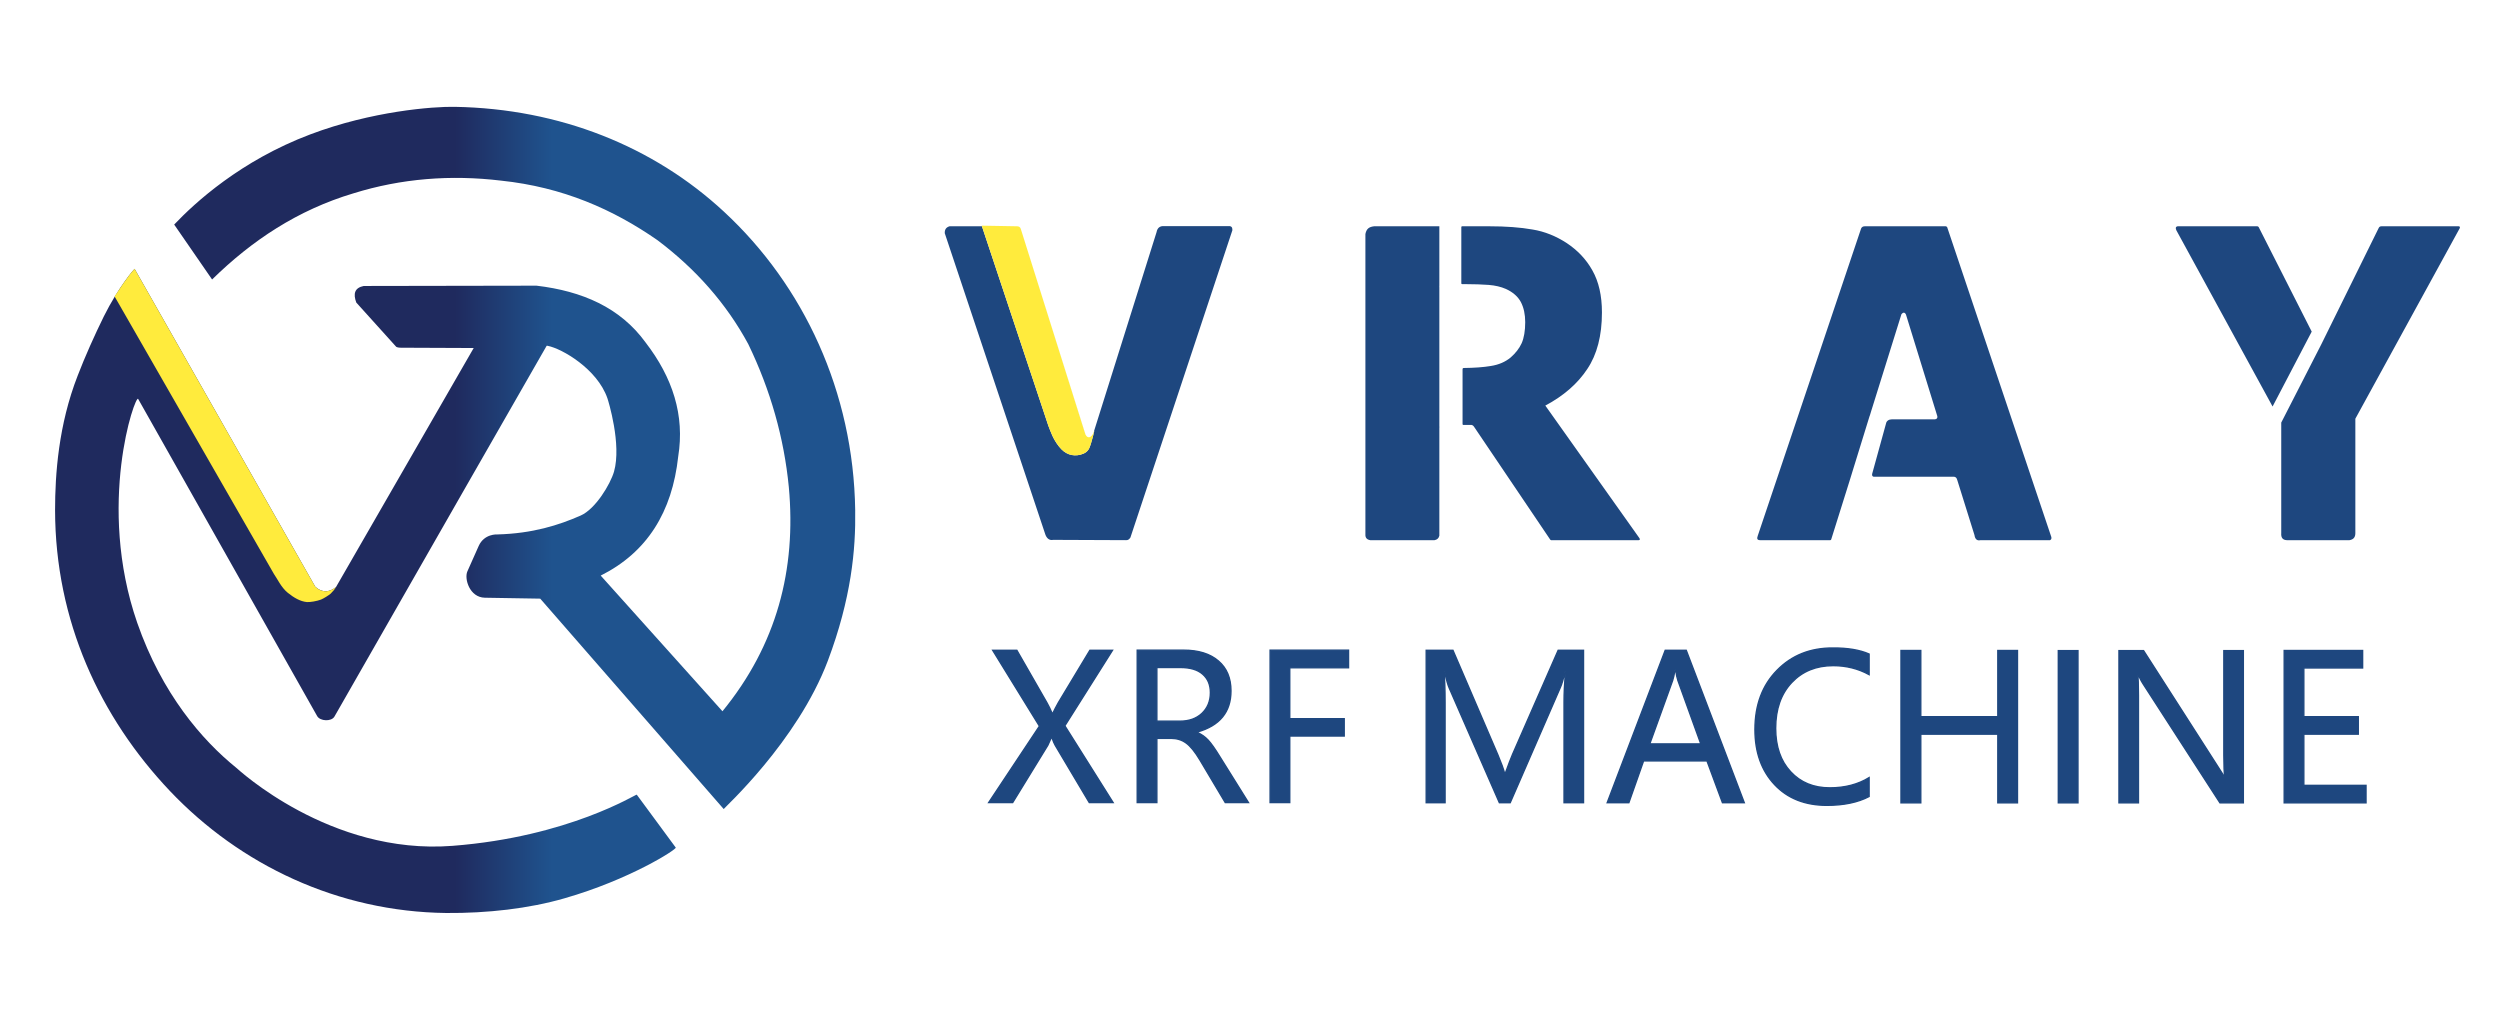 <?xml version="1.0" encoding="UTF-8"?>
<svg xmlns="http://www.w3.org/2000/svg" version="1.2" viewBox="0 0 1616 653" width="480" height="194">
  <title>VRAY xrf logo</title>
  <defs>
    <clipPath id="cp1">
      <path d="m-414-1186h2483v3510h-2483z"></path>
    </clipPath>
    <linearGradient id="g1" x2="1" gradientUnits="userSpaceOnUse" gradientTransform="matrix(62.637,0,0,63.098,294.225,68.997)">
      <stop offset="0" stop-color="#1f2a5e"></stop>
      <stop offset="1" stop-color="#1f538e"></stop>
    </linearGradient>
  </defs>
  <style>
		.s0 { fill: #1e477f;stroke: #1e477f;stroke-miterlimit:100;stroke-width: .9 } 
		.s1 { fill: #1e477f } 
		.s2 { fill: #ffeb3d } 
		.s3 { fill: url(#g1) } 
		.s4 { fill: none } 
	</style>
  <g id="Page 1" clip-path="url(#cp1)">
    <g id="Group 1">
      <path id="Object 2" fill-rule="evenodd" class="s0" d="m719.5 518.7h-15.4l-22-37q-0.8-1.3-2.2-5.1h-0.3q-0.2 0.5-2.3 5.1l-22.7 37h-15.5l32.8-49.4-30.2-49h15.6l19.5 34q1.7 3 3.4 7h0.2q1.6-3.4 3.8-7.3l20.3-33.7h14.6l-30.8 48.8zm87.5 0h-15l-16.3-27.4q-4.9-8.2-9-11.1-4.1-3-9.7-3h-9.2v41.5h-12.7v-98.5h30q14.4 0 22.5 7 8.1 6.9 8.1 19.3 0 20.5-21.8 26.6v0.3q4 1.7 7 4.9 3 3.2 7.7 10.9zm-59.2-87.3v34.7h15q8.7 0 14.1-5 5.5-5.2 5.5-13.4 0-7.7-5-12-4.9-4.3-14.4-4.3zm123.9 0.2h-38v32.9h35.2v11.2h-35.2v43h-12.7v-98.5h50.7zm139.3 87.2v-65.2q0-8.1 0.9-19.4h-0.3q-1.6 7.1-2.9 9.9l-32.5 74.7h-7l-32.4-74.1c-0.8-1.7-1.8-5.2-3-10.5h-0.4q0.7 6.8 0.7 20v64.6h-12.2v-98.5h17.3l29 67.5q3.3 7.8 4.4 12.1h0.4q3.3-9.1 4.7-12.3l29.5-67.3h16.4v98.5zm116.5 0h-14.1l-10-27h-41l-9.5 27h-14l37.5-98.5h13.6zm-28.1-38l-14.8-41q-0.7-1.9-1.5-6.8h-0.4q-0.7 4.4-1.5 6.8l-14.8 41zm108.8 34q-10.9 5.7-27.3 5.7-21.2 0-33.8-13.4-12.7-13.5-12.7-35.6 0-23.8 14.3-38.3 14.2-14.5 36.1-14.4 14.2-0.1 23.4 3.9v13.3q-10.6-5.8-23.2-5.8-16.5 0-26.8 10.9-10.4 11-10.4 29.6 0 17.7 9.7 28.1 9.6 10.4 25.3 10.4 14.6 0 25.4-6.6zm95.9 4.1h-12.7v-44.4h-49.8v44.4h-12.8v-98.5h12.8v42.8h49.8v-42.8h12.7zm39.1-98.4v98.4h-12.7v-98.4zm106.9 98.4h-15.1l-49.5-76.6q-2.1-3.2-3.3-6.4h-0.4q0.5 3.3 0.5 13.8v69.2h-12.6v-98.4h15.9l48.2 75.2q3.5 5.3 4.1 6.8h0.2q-0.6-4.2-0.6-14.4v-67.6h12.6zm79.3 0h-52.9v-98.5h50.7v11.3h-38v31.5h35.2v11.3h-35.2v33.1h40.2z"></path>
      <path id="Object 3" fill-rule="evenodd" class="s1" d="m796.6 148.8l-65.9 198.6c-0.8 1.2-1.6 1.8-2.9 1.7l-47-0.2c-2.7 0.6-4.5-1.3-5.3-4.1l-64.8-194.1c-0.1-2.2 0.7-3.8 3.1-4.5h20.9l42.9 128.8c1.6 4.1 3 8.5 6.8 13.4 4.1 5.4 9 6.6 13.8 5.5 2.7-0.7 4.9-1.9 6-4.5 1.3-2.9 3.7-12.8 3-10.7q-0.1 0.3-0.2 0.5l40.6-129.2c0.5-2.7 2.1-4.1 4.9-3.9h42.5c1.6 0.4 1.6 1.5 1.6 2.7zm-136.7-0.7l41.6 132.3q-0.3-0.5-0.4-1.2l-41.2-131.1zm326 60.1q0-7.6-2.8-13-2.9-5.4-9.7-8.5-4.8-2.1-11.1-2.6c-4.3-0.3-9.3-0.5-14.9-0.5h-2.3c-0.3 0-0.5-0.2-0.5-0.5v-36.4c0-0.3 0.2-0.5 0.5-0.5h17.4c10.9 0 20.3 0.7 28.2 2.1 7.9 1.3 15.2 4.3 22.1 8.8 6.9 4.6 12.5 10.4 16.5 17.6q6.2 10.9 6.2 27.2 0 22.5-9.5 36.6-9.4 14.2-27.1 23.6l60.9 85.8c0.4 0.8 0.2 1.1-0.5 1.2h-55.6c-1.1 0.2-1.6-0.1-2-0.9l-48.8-72.3c-0.6-1-1.4-1.4-2.4-1.3h-4.7q-0.3-0.1-0.4-0.4v-35.5q0-0.9 0.8-0.9 10.4-0.1 17.5-1.3c5.1-0.8 9.3-2.6 12.8-5.5q4.8-4.2 7.1-9.2c1.5-3.4 2.3-8 2.3-13.6zm-55.4 67.6q-0.1 0.3-0.1 0.6v69.8c-0.4 1.7-1.5 2.6-3.1 2.9h-41.6c-2.3-0.4-3.2-1.7-3.1-3.7v-194.2c0.7-3.4 2.3-4.6 5.6-5h42.2v38.3c-0.1 0.4 0 0.8 0 1.2v42.7 47.4zm394.6 73.3h-44.9c-2.1 0.5-3.5-0.5-3.9-3.3l-11.1-35.5c-0.4-1.7-1.4-2.4-3-2.2h-51.1c-0.8-0.2-1.2-0.9-0.9-2l8.9-32.3c0.3-1.9 2-2.8 3.7-2.8h27.9c1.2-0.2 1.8-0.7 1.6-2l-20.3-65.8c-0.8-1.6-1.9-1.4-2.9-0.2l-19.1 61.2-0.2 0.6-1 3.3q-0.3 0.6-0.4 1.1l-13 42.1-11.7 37.3q-0.2 0.6-0.8 0.5h-45.1c-2.1 0-2.2-1.1-1.6-2.8l66.8-198.6c0.4-1 1.2-1.5 2.4-1.5h51.7c1-0.1 1.6 0.2 1.8 1.3l67.1 199.6q0.3 1.5-0.9 2zm264.9-201.7l-67.5 123.2v74c0 2.8-1.4 4.1-3.8 4.5h-40.5c-2.8-0.1-3.8-1.8-3.6-4.5v-71.5l25.9-50.6 37.1-75.2q0.5-1.1 1.8-1.1h49.9q1.1 0.1 0.7 1.2zm-121 115.3l-62.2-113.9c-0.7-1.5-0.4-2.4 0.8-2.6h51.4c0.4 0 0.7 0.1 1 0.5l34.3 67.6z"></path>
      <path id="Object 4" class="s2" d="m634.6 145.8l22.5 0.4c1.4-0.1 2.5 0.5 2.8 1.9l41.2 131.1c1.1 4.7 4.5 4.5 6.1-0.5 0.7-2.1-1.7 7.8-3 10.7-1.1 2.6-3.3 3.8-6 4.5-4.8 1.1-9.7-0.1-13.8-5.5-3.8-4.9-5.2-9.3-6.8-13.4z"></path>
      <g id="Group 5">
        <path id="Object 6" class="s3" d="m294.2 69c67.5 1.2 128.2 25.5 173.8 67.8 51.5 47.7 83.7 116.5 84.8 192.9 0.4 25.4-2.5 57-17.7 97.4-19.8 52.4-67.5 95.5-67.3 95.8l-118.6-136-35.8-0.6c-9.9-0.2-13.4-12.3-11.3-17l7.3-16.4c3.6-8.1 12-7.5 12-7.5 22.9-0.6 39.8-6 53.9-12.2 9.6-4.2 19.2-20.2 21.6-28.4 5-17.6-3.7-45.8-4.3-47.5-6.6-18.9-29.3-32-38.5-33.8-0.8-0.2-0.7-0.1-1 0.4l-52.2 91.1-84.7 148.1c-1.9 3.4-9.3 3.1-11.2-0.3l-115.7-205c-1.8-3.2-27.1 68.3-0.6 144.7 15.9 45.7 41.8 75.8 64.1 93.8 0.7 0.5 60.4 56.5 139.6 50.4 75.4-5.8 118.8-33.6 119.2-33.1l25.2 34.2c0.8 1.1-29.7 20.7-71.9 32.8-23.1 6.7-50 9.7-76.4 9.5-70-0.8-133.3-31.1-178.6-78.8-45.3-47.8-74.2-110.1-74.3-181.6 0-23.1 2.2-55.1 14.6-86.9 4.8-12.5 11-26.3 16.9-38.3 9.5-19.1 19.8-30.9 19.9-30.8l116.8 205.5c4.5 4.1 9.2 3.6 13.4 0.2l89-154.5-47.1-0.2c-1.8 0-2.7-0.4-3-0.6l-25.8-28.6c-2.1-5.7-1.1-9.5 4.8-10.7l111.7-0.2c29.5 3.5 54.1 14.1 70.5 36.7 17.5 22.7 25.4 47.1 21.1 73.7-3.9 35.9-20.1 62-50.1 77l78.7 87.7c35.1-42.9 47.8-91.6 42.9-144.9-3.1-31.8-11.8-62.6-26.2-92.4-14.2-26.3-34-48.6-58.7-67.2-28.6-19.9-61.2-34.3-101.1-38.5-32.6-3.9-64.5-1.4-95.4 8.2-36.1 10.8-65.7 30.5-91.4 55.7l-24.5-35.5c13.3-14 42.9-41.3 88-58.3 39.7-15 79.4-18.1 93.6-17.8z"></path>
        <path id="Object 7" class="s2" d="m74.1 191.6c2.5-4.8-1.4 2.3 2-3.1 2.4-3.7 5-7.4 7.3-10.5 1.3-1.7 2.5-3.1 3.6-4.3l116.8 205.5c1.3 1.1 1.9 1.6 3.5 2.3 1.5 0.6 3.3 0.7 4 0.6 2.5-0.3 4.2-1.4 5.9-2.7-0.8 1.5-2.3 3.1-3.5 4.3-1.3 1.1-4.5 3.1-6.2 3.8-2.6 1-7.2 1.8-9.2 1.6-4.1-0.4-8.2-2.7-12.3-6-4.3-3.5-6.8-9.2-8.9-12.1z"></path>
      </g>
      <path id="Object 9" fill-rule="evenodd" class="s4" d="m1849.6-88.4v852.8h-2030.1v-852.8z"></path>
    </g>
  </g>
</svg>

